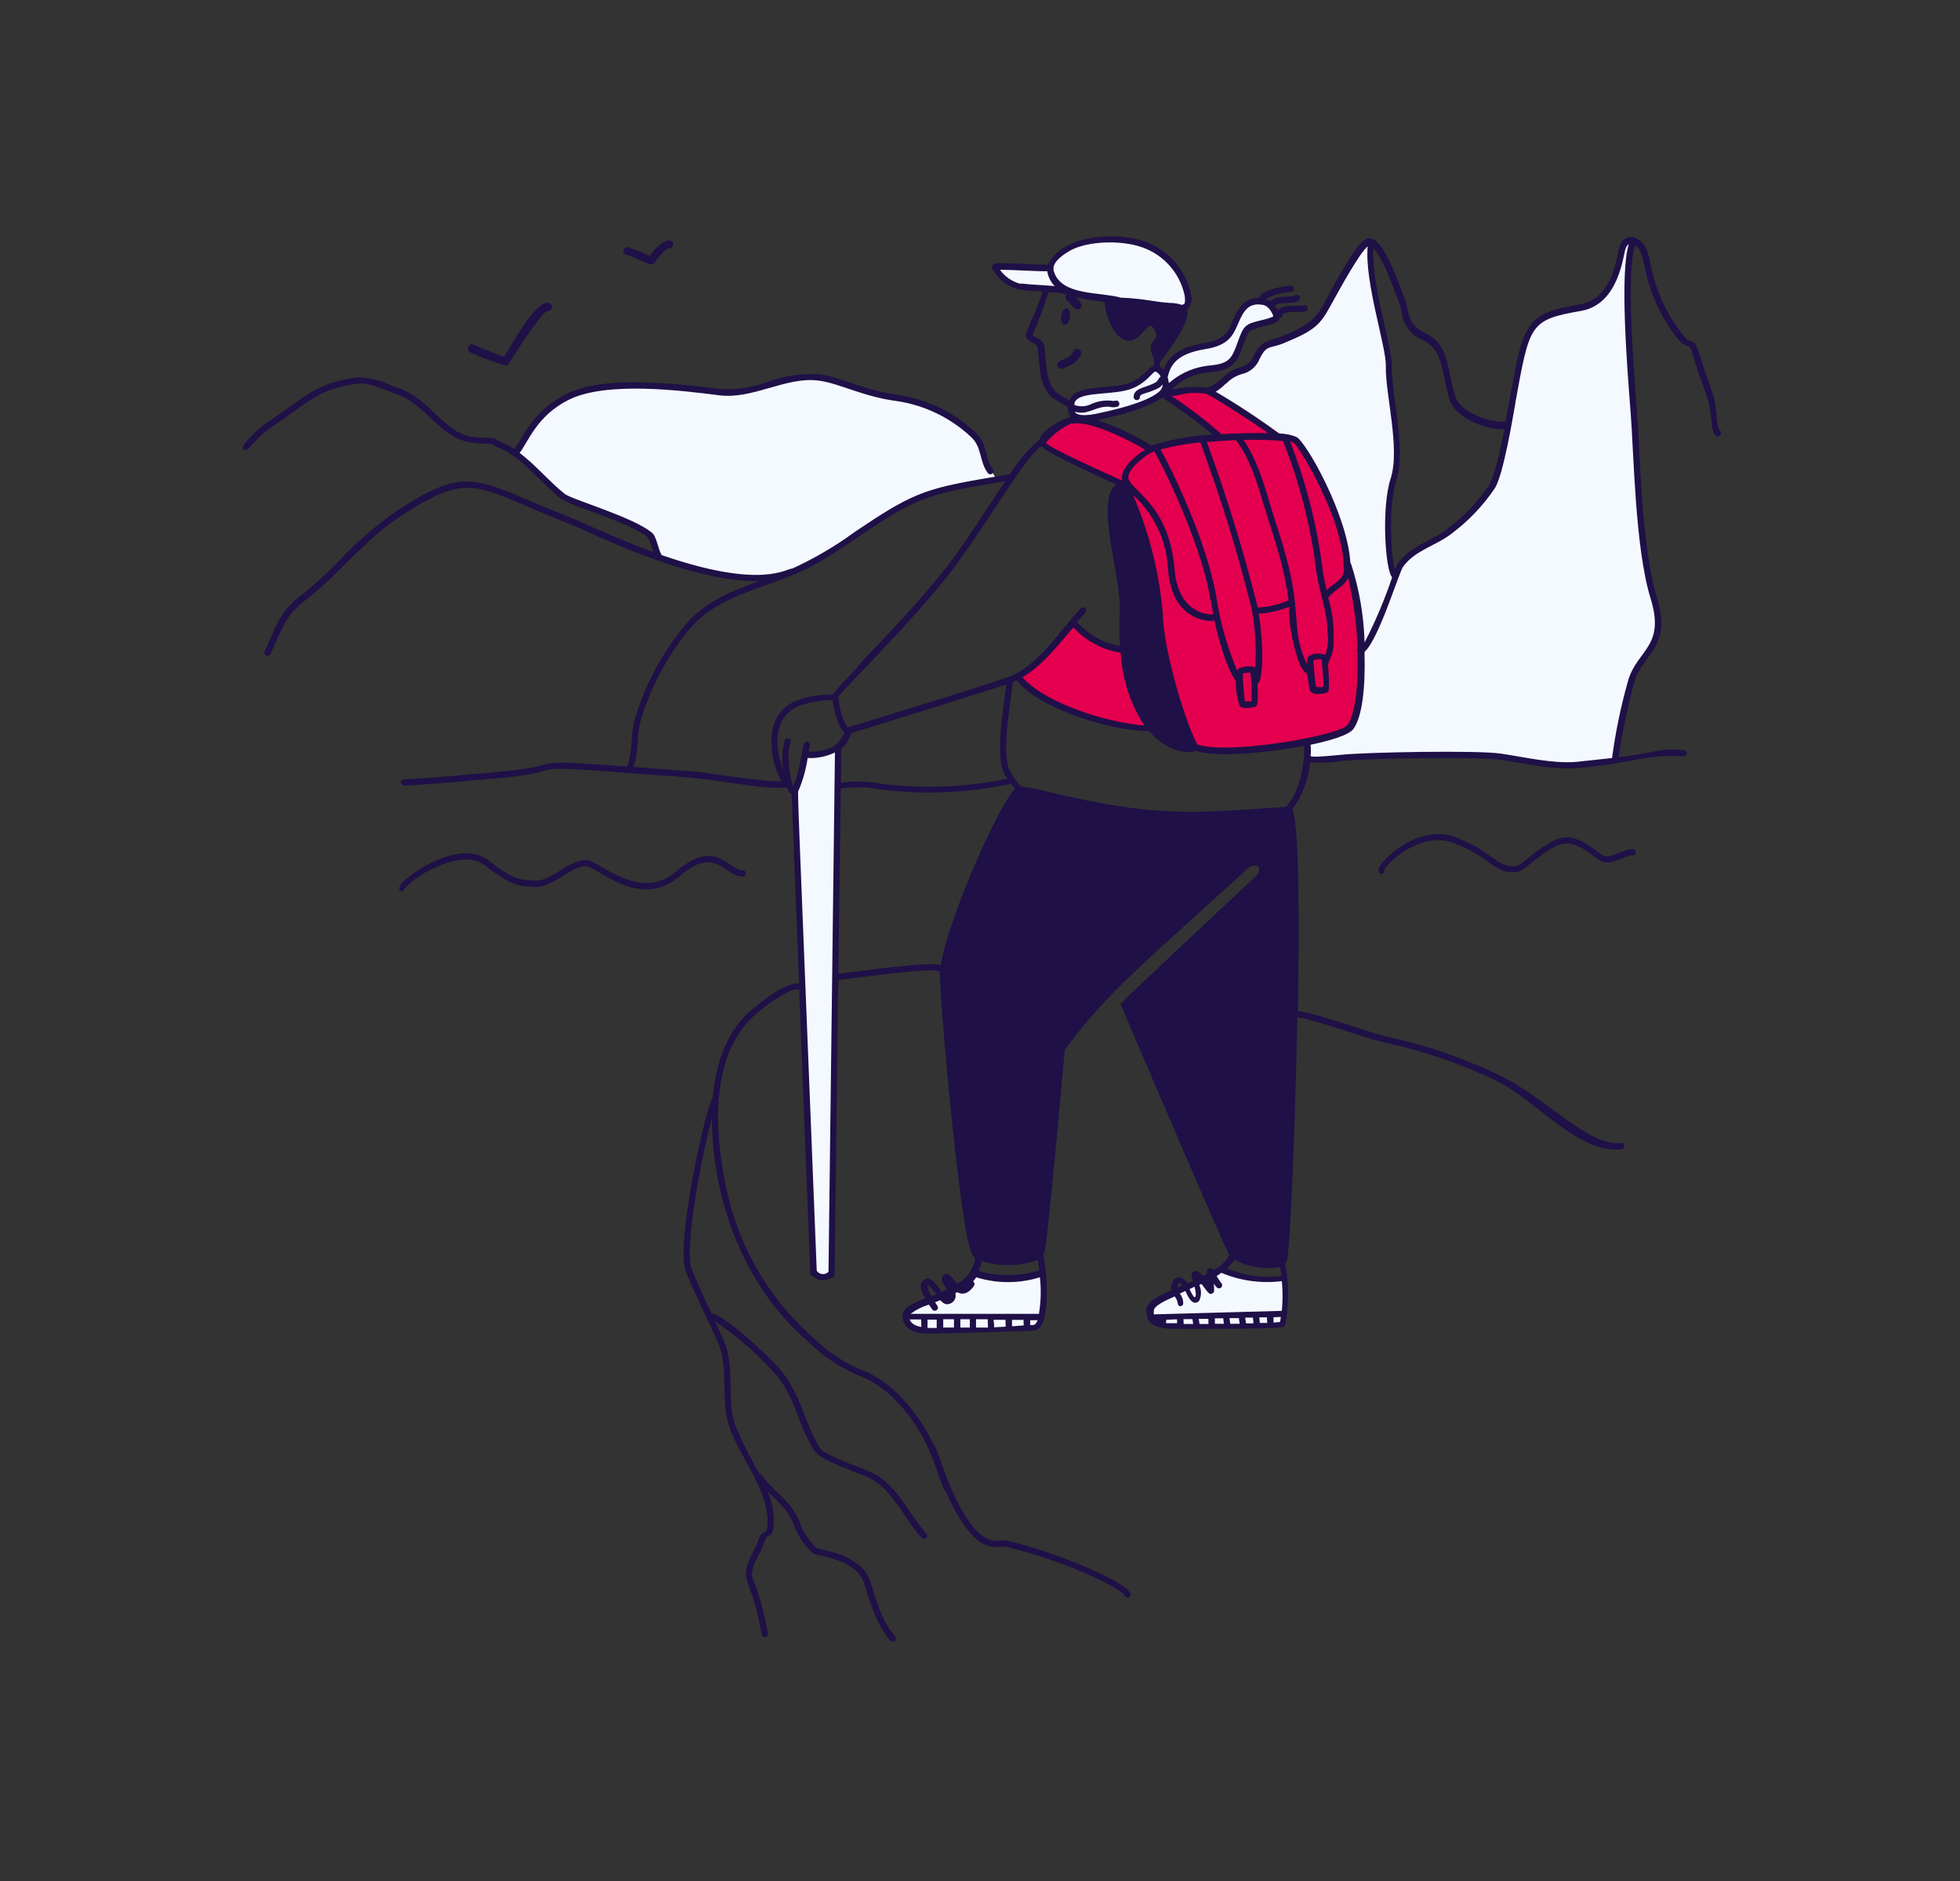<svg width="547" height="525" viewBox="0 0 547 525" fill="none" xmlns="http://www.w3.org/2000/svg">
	<rect x="0" y="0" width="547" height="525" fill="#333333" stroke="none"/>
	<path d="M148.315 119.396C147.026 121.491 144.352 125.777 143.965 126.164L146.865 129.064L156.533 138.732L172.486 144.533L181.67 148.884L183.12 155.651L198.589 160.002L212.608 161.452L219.376 160.002L228.56 156.135L239.679 148.884L253.214 140.183L261.432 137.282L277.867 133.415L274.967 128.098L272.55 122.297L265.782 116.496L259.015 113.112L251.28 111.178L239.679 108.278L227.11 104.894L219.376 105.861L211.158 108.278L203.423 109.728L190.371 108.278L173.936 107.311C169.907 107.956 161.754 109.245 161.367 109.245C160.981 109.245 156.372 111.501 154.116 112.629L148.315 119.396Z" fill="#F4F8FF"/>
	<path d="M341.676 106.344C340.548 106.989 338.196 108.375 337.809 108.761L346.51 115.046L355.212 121.813L361.496 122.78L366.813 131.481L372.131 142.116L375.031 151.301L375.998 159.519L379.382 173.537V184.172L378.898 197.224L375.998 203.992L364.88 206.892L365.363 212.21L386.149 211.243L411.77 210.759L423.371 212.21L437.873 213.66L450.442 212.21L452.859 201.575L455.759 187.073L461.56 179.338L463.01 172.087L461.56 166.77L459.143 157.585L457.209 138.249L454.792 104.411L454.309 78.307L454.792 73.473L455.276 67.189L452.859 67.672L451.892 71.539L450.442 78.307L447.058 83.141L441.741 85.558L435.456 86.525L430.622 88.459L427.239 91.842L425.305 96.676L422.405 111.662L420.471 122.78L417.087 134.865L412.253 141.149L404.519 148.884L394.367 154.201L390.983 157.585L389.533 160.485L388.083 156.135L387.6 147.434L388.083 138.249L389.533 130.031V122.78L387.6 104.411L387.116 98.127L382.766 78.79L382.282 69.606L381.799 67.672L376.481 74.44L370.197 85.558L365.846 90.876L357.145 95.226L352.311 96.676L350.378 100.06L348.927 102.477L344.093 104.411L341.676 106.344Z" fill="#F4F8FF"/>
	<path d="M276.901 356.747L272.067 355.297L271.1 356.747L267.716 359.164L261.915 362.064L256.114 364.481L252.73 365.932L253.214 369.315L256.114 371.249H262.882H275.45L288.986 370.282L289.952 368.832L290.919 364.481L291.403 359.164L290.919 355.297L283.668 356.747H276.901Z" fill="#F4F8FF"/>
	<path d="M344.577 355.78L341.193 354.33L337.809 356.263L334.425 357.714L329.108 360.131L323.791 362.548L320.89 364.481V366.898L322.824 369.315L329.591 370.282H342.16L355.695 369.799L358.112 369.315L358.596 363.998V358.68V356.747L351.344 357.23L344.577 355.78Z" fill="#F4F8FF"/>
	<path d="M300.587 110.212L299.137 113.112V115.529L301.07 116.979L306.388 116.012L317.023 113.595L324.274 110.212L325.724 108.278L331.041 104.411L335.392 103.444L341.193 102.477L344.577 100.06L346.51 96.193L347.96 92.326L350.377 90.876L355.695 89.425L356.178 87.975L354.728 85.558L351.828 84.108L348.444 84.591L345.543 87.492L344.093 91.842L341.193 95.226L336.359 96.676L330.558 97.643L326.691 101.027L324.757 104.894L322.823 102.477L317.989 105.861L314.122 108.278L306.871 109.245L300.587 110.212Z" fill="#F4F8FF"/>
	<path d="M303.004 176.921L299.137 173.537L296.236 177.405L292.853 182.239L288.502 185.622L284.151 189.006L286.085 191.423L293.336 196.257L305.904 201.091L316.056 203.025H321.373L317.99 189.006L314.122 181.272L307.355 179.822L303.004 176.921Z" fill="#E4004E"/>
	<path d="M279.825 77.347L278.078 75.017V74.435L292.64 75.017L293.805 73.27L296.135 70.357C297.883 69.386 301.494 67.445 301.96 67.445C302.426 67.445 306.038 67.056 307.785 66.862H315.358L320.018 68.61L327.008 72.687L330.503 79.677L331.668 84.337L330.503 86.085L324.678 85.502L308.368 83.172L296.718 80.842L287.98 80.26L283.903 79.677L279.825 77.347Z" fill="#F4F8FF"/>
	<path d="M221.575 220.06V222.39L226.817 354.617L227.982 355.782L230.312 356.365L232.06 355.2L233.807 208.992L232.06 209.575L228.565 210.74H225.07L223.322 215.982L221.575 220.06Z" fill="#F4F8FF"/>
	<path d="M290.893 122.782L291.475 124.53L301.96 129.772L313.028 135.015L314.193 141.422L320.6 166.47L320.018 174.625L324.678 187.44L331.085 207.827L340.405 209.575L353.803 208.41L365.453 206.662L375.938 203.75L378.268 200.255L379.433 195.012V190.352L380.015 181.615L378.85 171.13L377.685 162.392L376.52 157.15L375.355 150.742L373.025 143.17L368.365 132.685L363.123 124.53L361.375 122.782L357.88 122.2L355.55 121.035L338.075 109.385L333.998 108.802L327.59 109.385L325.26 109.967L335.745 118.122L340.405 122.2H335.163L325.26 123.947L320.6 125.112L318.853 123.947L308.368 119.287L299.63 116.957L293.805 119.87L290.893 122.782Z" fill="#E4004E"/>
	<path d="M296.881 90.559C298.558 91.211 299.35 86.598 297.859 86.038C296.368 85.479 295.389 89.999 296.881 90.559ZM296.182 102.931C296.554 102.931 296.601 102.814 297.859 102.279C298.692 102.005 299.461 101.564 300.118 100.983C300.775 100.402 301.306 99.693 301.68 98.9C301.784 98.638 301.785 98.347 301.683 98.085C301.581 97.822 301.384 97.608 301.131 97.484C300.878 97.361 300.588 97.337 300.318 97.418C300.049 97.499 299.819 97.679 299.677 97.921C298.745 99.809 297.743 99.762 295.669 100.811C295.442 100.923 295.26 101.11 295.152 101.34C295.045 101.569 295.019 101.829 295.079 102.075C295.138 102.322 295.28 102.541 295.48 102.696C295.681 102.852 295.928 102.935 296.182 102.931ZM131.194 98.317C134.43 99.799 137.771 101.037 141.19 102.022C141.749 102.022 141.796 101.813 143.147 99.692C148.576 91.188 151.838 86.854 152.84 86.807C153.149 86.807 153.445 86.685 153.664 86.466C153.882 86.248 154.005 85.951 154.005 85.642C154.005 85.333 153.882 85.037 153.664 84.819C153.445 84.6 153.149 84.477 152.84 84.477C149.065 84.617 143.17 95.545 140.701 99.576C138.79 98.947 133.268 96.686 132.219 96.197C131.946 96.084 131.64 96.078 131.363 96.182C131.086 96.286 130.859 96.491 130.728 96.756C130.652 96.888 130.603 97.035 130.585 97.186C130.567 97.338 130.58 97.491 130.624 97.638C130.668 97.784 130.741 97.92 130.839 98.037C130.937 98.153 131.058 98.249 131.194 98.317ZM174.952 71.173C175.93 71.173 180.264 73.643 181.802 73.806C182.408 73.806 182.664 73.41 183.037 72.851C184.644 70.521 185.903 69.332 186.835 69.286C187.127 69.274 187.403 69.147 187.604 68.934C187.804 68.72 187.913 68.437 187.906 68.144C187.883 67.852 187.75 67.579 187.534 67.38C187.318 67.181 187.035 67.071 186.741 67.072C184.621 67.072 182.081 70.334 181.336 71.429C179.344 70.466 177.289 69.641 175.185 68.96C175.04 68.938 174.892 68.948 174.752 68.988C174.611 69.028 174.481 69.098 174.369 69.192C174.198 69.332 174.071 69.518 174.006 69.729C173.94 69.94 173.938 70.165 174.001 70.377C174.063 70.589 174.186 70.777 174.356 70.919C174.525 71.061 174.732 71.149 174.952 71.173ZM207.409 244.595C208.271 244.595 208.387 242.871 207.409 242.847C203.494 243.174 199.836 233.527 188.769 243.127C178.47 252.144 166.82 239.749 163.418 239.958C158.246 240.215 153.702 246.203 148.995 245.713V246.063V245.713C146.526 245.41 144.335 246.482 136.39 240.145C130.239 235.228 119.94 240.331 114.814 244.129C112.694 245.69 111.552 246.902 111.436 247.717C111.273 248.905 112.694 249.069 112.811 248.09C115.208 245.537 118.113 243.513 121.338 242.148C124.833 240.494 131.311 238.234 135.575 241.636C143.963 248.346 146.432 247.111 148.809 247.461C154.168 248.067 158.712 241.915 163.511 241.706C166.307 241.589 178.563 254.195 189.607 244.572C199.836 235.555 202.609 244.968 207.409 244.595ZM455.74 236.953C453.014 236.953 449.985 239.446 447.771 238.886C446.397 238.514 441.271 232.992 436.284 233.714C433.069 234.157 429.155 237.302 426.312 239.585C425.443 240.344 424.507 241.023 423.516 241.613C417.784 242.545 417.132 237.768 406.204 233.621C396.674 230.009 387.028 238.677 385.234 241.449C385.032 241.689 384.884 241.969 384.8 242.27C384.716 242.572 384.697 242.888 384.745 243.197C384.797 243.39 384.913 243.559 385.074 243.677C385.235 243.796 385.431 243.856 385.63 243.849C386.166 243.849 386.492 243.174 386.329 242.638C387.405 241.116 388.728 239.785 390.244 238.7C393.319 236.37 399.564 232.875 405.715 235.252C416.479 239.329 417.132 244.245 423.656 243.313C425.38 243.08 431.927 236.044 436.448 235.415C440.968 234.786 445.604 240.075 447.422 240.564C450.218 241.286 453.27 238.77 455.763 238.677C456.672 238.7 456.835 236.999 455.74 236.953Z" fill="#1F1047"/>
	<path d="M479.948 120.08C478.83 119.101 479.319 113.975 478.108 110.27C477.688 109.035 477.083 107.125 476.64 106.053C476.197 104.981 475.172 101.673 474.706 100.181C473.355 95.894 473.028 95.521 472.12 95.335C471.211 95.149 470.302 94.776 467.203 89.976C458.815 77.138 462.054 69.402 456.975 66.676C456.547 66.392 456.057 66.215 455.547 66.161C455.036 66.106 454.52 66.176 454.042 66.363C453.564 66.551 453.139 66.851 452.801 67.238C452.464 67.625 452.225 68.088 452.105 68.587C451.196 70.707 450.497 83.266 441.061 84.897C430.879 86.737 427.989 87.902 425.147 94.333C423.609 97.828 421.862 108.709 420.161 117.633C415.64 118.076 408.021 115.047 406.437 111.272C404.596 106.822 404.689 101.02 402.173 96.78C400.029 93.191 396.907 93.215 394.787 90.861C392.667 88.508 393.133 86.015 391.944 83.149C390.174 78.978 386.049 65.558 381.692 66.536C378.174 67.305 370.648 83.079 368.248 86.807C365.848 90.535 361.421 92.306 356.878 94.193C355.233 94.532 353.658 95.147 352.218 96.011C351.279 96.846 350.539 97.881 350.051 99.04C349.677 99.916 349.13 100.709 348.443 101.37C347.255 102.325 345.158 102.605 343.62 103.537C341.127 105.005 339.752 107.381 337.143 108.01L336.91 108.22C333.59 107.787 330.219 107.96 326.961 108.733C329.401 106.23 332.592 104.594 336.048 104.073C336.91 104.073 337.516 103.84 338.215 103.77C340.065 103.722 341.869 103.175 343.434 102.185C346.672 100.112 346.882 94.426 348.863 92.353C350.013 91.759 351.246 91.343 352.521 91.118C355.014 90.489 356.855 90.046 357.064 88.788C357.254 88.772 357.433 88.695 357.576 88.569C357.719 88.443 357.817 88.275 357.856 88.089C358.159 86.504 362.656 87.366 364.287 86.924C364.514 86.858 364.706 86.708 364.823 86.503C364.941 86.299 364.974 86.057 364.916 85.829C364.851 85.603 364.7 85.413 364.494 85.299C364.289 85.186 364.047 85.158 363.821 85.223C362.563 85.572 358.206 84.664 356.622 86.667C356.41 86.18 356.118 85.731 355.759 85.339C356.249 84.78 357.274 84.617 358.952 84.547C360.093 84.547 362.563 84.547 362.796 83.312C362.829 83.142 362.81 82.966 362.743 82.805C362.677 82.645 362.564 82.508 362.42 82.412C362.276 82.315 362.107 82.263 361.934 82.261C361.76 82.26 361.59 82.309 361.445 82.403C360.233 83.219 356.132 82.147 354.455 84.128C354.06 83.872 353.638 83.661 353.197 83.499C355.394 82.22 357.878 81.515 360.419 81.448C360.632 81.399 360.818 81.272 360.943 81.094C361.068 80.915 361.123 80.697 361.097 80.481C361.071 80.264 360.966 80.065 360.802 79.921C360.639 79.777 360.428 79.699 360.21 79.701C355.037 80.26 352.125 81.472 351.309 83.126C350.349 83.085 349.393 83.276 348.521 83.681C347.649 84.087 346.888 84.695 346.3 85.456C342.572 90.116 344.482 94.38 336.234 95.684C327.986 96.989 325.772 100.345 324.724 103.164C324.428 102.848 324.091 102.574 323.722 102.348V101.113C325.772 98.481 332.436 89.626 331.271 86.504C331.784 85.986 332.161 85.349 332.368 84.65C332.575 83.951 332.607 83.211 332.459 82.497C331.765 78.8 330.038 75.376 327.477 72.621C324.916 69.866 321.626 67.894 317.99 66.932C312.375 65.371 303.381 65.534 298.022 68.517C295.626 69.61 293.672 71.483 292.477 73.829C290.822 73.829 288.096 73.829 285.207 73.619C278.217 73.293 277.588 73.363 277.145 73.852C276.999 74.009 276.903 74.206 276.87 74.418C276.836 74.63 276.868 74.847 276.959 75.041C277.758 76.512 278.864 77.794 280.203 78.799C281.542 79.805 283.082 80.509 284.718 80.866C286.465 81.122 288.982 81.239 290.939 81.332C290.38 84.034 286.512 92.259 286.279 93.285C286.046 94.31 287.281 95.172 288.353 95.754C288.738 95.967 289.111 96.201 289.471 96.453C290.333 100.717 289.471 107.498 293.758 110.969C295.094 111.952 296.531 112.787 298.045 113.462C297.968 113.973 297.998 114.494 298.134 114.991C298.271 115.489 298.51 115.952 298.838 116.352C296.508 116.841 290.636 120.01 290.077 122.736C286.828 125.451 284.063 128.696 281.898 132.335C281.735 132.335 282.877 132.172 275.072 133.477C257.666 136.436 254.102 137.974 238.584 148.412C233.123 152.415 227.267 155.85 221.109 158.664C219.664 158.478 212.837 164.676 184.644 154.89C183.666 153.236 183.246 149.787 182.035 148.739C177.002 144.358 159.62 139.419 157.593 137.811C153.539 134.619 149.624 129.889 145.011 126.371C147.341 123.528 149.671 116.095 158.711 111.575C169.196 106.286 190.539 109.012 200.791 110.317C210.111 111.482 219.431 105.051 228.332 106.193C234.366 106.938 240.704 110.713 250.63 111.971C258.21 113.167 265.26 116.599 270.878 121.827C274.116 124.646 273.208 128.654 275.701 132.033C275.85 132.208 276.061 132.321 276.29 132.347C276.52 132.373 276.75 132.31 276.936 132.172C277.116 132.026 277.232 131.815 277.259 131.584C277.285 131.352 277.219 131.12 277.075 130.937C274.745 127.978 275.794 123.761 272.043 120.499C266.166 115.038 258.79 111.46 250.863 110.224C241.077 108.966 234.902 105.238 228.565 104.445C223.725 104.144 218.876 104.858 214.328 106.542C210.078 108.117 205.551 108.807 201.024 108.569C184.318 106.449 167.542 105.144 157.919 109.991C148.296 114.837 145.687 122.829 143.52 125.322C142.334 124.519 141.069 123.84 139.745 123.295C137.299 122.34 138.86 122.2 136.204 122.2C129.423 121.967 127.932 121.571 121.222 115.21C114.907 109.315 113.929 109.338 108.919 107.451C106.131 106.129 103.102 105.392 100.019 105.284C90.815 106.403 86.947 109.175 81.099 113.369C72.758 119.381 73.41 118.029 68.564 123.458C67.911 124.18 67.632 124.81 67.772 125.229C67.806 125.32 67.862 125.402 67.935 125.467C68.008 125.532 68.096 125.578 68.191 125.602C69.566 125.881 71.36 122.083 75.507 119.381C86.132 112.391 88.415 108.453 100.228 107.032C103.048 106.705 107.824 109.012 110.876 110.037C116.865 112.064 121.059 118.565 126.697 121.874C131.124 124.46 137.066 123.505 137.578 124.041C138.043 124.437 138.582 124.738 139.163 124.926C145.36 127.256 151.022 134.829 156.498 139.139C158.992 140.492 161.614 141.593 164.327 142.424V142.098V142.471C170.035 144.568 177.864 147.457 180.823 149.997C181.457 151.291 181.949 152.651 182.291 154.051C174.812 151.325 168.101 148.319 164.047 146.502C159.271 144.335 158.851 144.405 148.156 139.861C131.846 132.871 127.932 131.31 110.574 142.657C104.827 146.701 99.503 151.314 94.683 156.428C91.119 160.182 87.271 163.657 83.173 166.819C77.814 171.107 76.765 175.557 73.853 181.801C73.801 181.904 73.771 182.015 73.763 182.129C73.755 182.244 73.769 182.358 73.806 182.467C73.843 182.575 73.901 182.675 73.977 182.761C74.053 182.847 74.146 182.917 74.249 182.966C74.46 183.065 74.701 183.079 74.922 183.006C75.143 182.932 75.328 182.776 75.437 182.57C76.066 181.242 76.602 180.031 77.115 178.842C81.775 168.171 83.289 169.895 91.095 162.532C97.735 156.241 104.05 149.135 111.692 144.125C131.94 130.891 132.429 135.83 159.527 146.455C164.816 148.529 192.357 162.625 211.975 162.136C204.542 164.792 197.017 167.728 191.518 174.089C184.812 181.995 179.872 191.242 177.025 201.21C175.93 205.311 176.606 210.134 175.021 213.909C143.683 211.579 160.342 213.513 138.51 215.447C127.769 216.425 117.54 217.311 112.997 217.497C111.273 217.497 111.715 219.291 113.16 219.221C117.82 219.035 128.072 218.126 138.79 217.194C162.09 215.12 140.025 212.884 183.316 216.332C189.228 216.603 195.123 217.171 200.978 218.033C207.851 219.035 216.356 220.363 219.221 219.664C219.347 219.846 219.526 219.984 219.734 220.06C219.99 220.666 220.34 221.341 220.922 221.528L223.019 274.465C218.08 273.93 208.527 282.97 208.434 282.97C202.958 288.422 199.766 296.251 198.927 306.27C196.597 310.068 188.489 347.581 191.401 354.827C194.314 362.073 199.743 372.931 200.721 375.424C203.238 382.228 201.094 390.849 203.517 398.072C206.546 407.089 214.981 416.199 214.142 425.752C214.002 427.383 213.746 427.453 213.42 427.546C213.094 427.64 212.185 428.036 211.602 429.876C210.554 433.208 208.154 435.632 208.107 439.569C208.581 441.55 209.212 443.491 209.995 445.371C211.096 448.905 211.96 452.509 212.581 456.159C212.631 456.371 212.757 456.557 212.935 456.682C213.114 456.807 213.332 456.862 213.549 456.836C213.765 456.81 213.964 456.706 214.108 456.542C214.252 456.378 214.33 456.167 214.328 455.949C213.706 452.212 212.826 448.521 211.696 444.905C211.354 443.713 210.934 442.546 210.437 441.41C210.125 440.842 209.935 440.215 209.878 439.569C209.878 436.167 212.208 433.837 213.28 430.412C213.769 428.875 214.212 428.688 214.608 428.548C215.004 428.409 215.726 427.989 215.913 425.915C216.113 422.593 215.547 419.269 214.259 416.199C217.311 419.298 219.734 421.116 221.412 425.077C222.473 428.339 224.397 431.254 226.98 433.511C228.075 434.303 239.19 434.816 241.333 442.249C243.663 450.334 245.76 454.831 248.51 457.813C248.67 457.986 248.893 458.088 249.129 458.097C249.365 458.106 249.595 458.02 249.768 457.86C249.941 457.699 250.043 457.476 250.052 457.24C250.06 457.004 249.975 456.775 249.814 456.602C247.251 453.852 245.294 449.612 243.034 441.759C241.287 435.771 234.809 433.511 228.821 432.253L227.982 432.043C225.695 429.972 223.991 427.337 223.043 424.401C220.41 418.436 215.75 416.176 212.721 411.819C212.651 411.717 212.557 411.633 212.447 411.576C212.338 411.519 212.215 411.491 212.092 411.493C209.45 406.995 207.114 402.325 205.102 397.513C202.772 390.336 205.102 382.298 202.282 374.819C201.91 373.84 200.814 371.487 199.51 368.714C206.347 373.231 212.486 378.726 217.73 385.024C222.81 392.666 222.39 396.86 227.307 404.922C228.984 407.718 240.191 411.12 242.848 412.518C249.232 415.896 252.401 423.912 257.294 429.201C257.459 429.362 257.681 429.452 257.911 429.452C258.142 429.452 258.363 429.362 258.529 429.201C258.611 429.12 258.677 429.024 258.721 428.918C258.766 428.812 258.789 428.698 258.789 428.583C258.789 428.468 258.766 428.354 258.721 428.248C258.677 428.142 258.611 428.046 258.529 427.966C253.775 422.77 250.7 414.731 243.71 411.12C241.38 409.885 230.056 406.157 228.868 404.13C224.068 396.091 224.557 392.154 219.245 384.139C216.099 379.479 202.935 367.829 199.323 366.687C199.106 366.604 198.865 366.604 198.648 366.687C196.69 362.539 194.523 357.879 193.032 354.128C190.889 348.792 195.595 323.256 198.694 312.025C198.694 334.766 207.618 358.998 225.419 374.259C229.806 378.677 235.079 382.115 240.89 384.348C251.375 388.845 257.573 401.078 257.83 401.59C261.185 408.277 262.979 415.407 263.608 415.687C263.943 416.143 264.21 416.645 264.4 417.178C272.602 435.282 278.683 431.158 280.71 431.624C297.649 435.655 312.911 443.274 313.796 445.138C313.844 445.347 313.967 445.531 314.14 445.657C314.314 445.783 314.528 445.841 314.741 445.821C314.955 445.801 315.154 445.704 315.301 445.549C315.449 445.393 315.535 445.189 315.544 444.975C315.381 441.923 296.042 433.465 281.036 429.9C278.706 429.387 273.72 433.558 265.961 416.456C263.328 410.701 261.744 404.806 260.742 403.268C260.228 402.477 259.769 401.652 259.367 400.798C259.088 400.262 252.54 387.447 241.543 382.741C235.906 380.564 230.793 377.221 226.538 372.931C213.913 361.647 205.403 346.482 202.352 329.826C199.44 315.24 198.345 295.505 209.645 284.182C212.93 280.92 220.619 275.421 223.019 276.12L226.142 355.34C226.153 355.562 226.249 355.772 226.408 355.928C226.568 356.083 226.781 356.173 227.004 356.178C227.625 356.805 228.448 357.191 229.327 357.268C230.206 357.345 231.083 357.107 231.803 356.598C231.934 356.633 232.07 356.639 232.203 356.613C232.335 356.588 232.46 356.533 232.568 356.452C232.676 356.371 232.764 356.267 232.825 356.147C232.886 356.026 232.92 355.894 232.922 355.759L233.947 273.44C235.019 273.44 258.971 269.969 261.651 270.97C261.861 271.051 262.093 271.051 262.303 270.97C261.977 275.957 268.035 345.973 271.437 350.19C271.714 350.519 271.963 350.87 272.182 351.239C271.926 352.702 271.345 354.09 270.482 355.299C269.619 356.509 268.497 357.51 267.196 358.229C265.798 356.924 265.006 354.99 263.678 355.643C263.495 355.734 263.333 355.862 263.2 356.018C263.068 356.174 262.969 356.356 262.909 356.551C262.629 357.6 263.585 358.672 264.284 359.86L262.862 360.489C261.464 358.695 259.763 355.829 257.923 357.111C256.082 358.392 257.247 360.605 258.249 362.33C254.824 363.635 251.702 364.939 251.888 367.479C252.028 369.506 253.286 371.976 258.459 372.139C261.185 372.256 287.164 371.393 288.283 371.347C288.766 371.306 289.232 371.147 289.638 370.883C290.045 370.618 290.38 370.258 290.613 369.832C293.246 365.662 291.848 352.753 291.149 350.26C291.277 350.073 291.379 349.87 291.451 349.655C292.477 346.043 296.834 296.298 297.137 293.059C308.437 277.355 319.924 268.221 348.047 242.521C349.725 241.24 350.797 241.356 351.216 241.845C351.635 242.335 351.519 243.523 350.447 244.525C310.045 282.387 312.654 280.034 312.794 280.384C319.505 296.088 341.383 347.255 343.084 350.284C342.057 352.067 340.536 353.516 338.704 354.454C338.624 354.234 338.466 354.05 338.26 353.938C338.054 353.827 337.814 353.795 337.585 353.849C336.886 354.012 336.817 354.617 336.817 355.503L335.768 356.039C334.859 355.083 334.23 354.664 333.671 354.664C333.485 354.667 333.302 354.712 333.136 354.797C332.971 354.882 332.827 355.004 332.716 355.153C332.25 355.782 332.716 356.551 332.902 357.483L331.294 358.136C331.102 357.719 330.818 357.352 330.462 357.061C330.107 356.77 329.691 356.564 329.244 356.458C327.543 356.272 326.658 358.299 326.914 360.046C322.883 361.817 320.064 363.262 319.924 365.615C319.808 370.438 324.258 370.671 326.914 370.811H328.312C328.568 370.811 357.577 370.974 358.346 370.228C359.418 369.133 360.023 357.274 358.579 352.637C358.778 352.492 358.938 352.3 359.045 352.078C360.047 350.214 361.515 313.143 362.05 283.902C364.986 283.902 381.087 289.704 386.166 290.892C397.037 293.183 407.591 296.782 417.598 301.61C428.153 306.48 440.548 322.277 452.688 320.693C452.902 320.643 453.091 320.515 453.216 320.334C453.342 320.153 453.395 319.931 453.366 319.713C453.337 319.494 453.227 319.295 453.059 319.153C452.89 319.011 452.675 318.937 452.454 318.945C443.391 320.18 430.925 305.804 418.32 300.002C408.251 295.147 397.636 291.518 386.702 289.191C381.483 287.91 365.732 282.201 362.214 282.201C362.54 262.909 362.773 230.638 360.676 225.792C363.493 221.972 365.202 217.449 365.615 212.72C368.594 212.963 371.591 212.838 374.539 212.348C381.529 211.602 412.285 211.113 418.646 212.021C425.007 212.93 432.906 214.864 439.872 214.351C440.991 214.351 445.325 213.792 445.721 213.746C455.623 212.627 460.912 210.344 469.627 211.066C469.75 211.094 469.879 211.095 470.003 211.069C470.127 211.043 470.244 210.99 470.346 210.915C470.448 210.84 470.533 210.744 470.595 210.633C470.656 210.522 470.694 210.399 470.704 210.273C470.714 210.147 470.697 210.019 470.653 209.9C470.61 209.781 470.542 209.672 470.453 209.582C470.364 209.491 470.257 209.421 470.138 209.376C470.02 209.33 469.893 209.311 469.766 209.319C462.31 208.69 462.31 210.134 451.709 211.322C452.764 204.252 454.234 197.25 456.113 190.352C458.443 182.221 466.831 180.893 462.357 166.493C458.07 152.513 457.697 125.672 456.858 115.047C455.926 103.164 453.736 75.6 456.346 68.447C457.883 69.425 458.326 71.453 459.002 74.435C460.119 80.369 462.4 86.023 465.712 91.071C468.951 96.034 470.163 96.337 470.955 96.547C471.747 96.756 471.7 96.547 473.052 100.974C475.615 109.152 474.333 104.515 476.43 110.946C478.131 116.142 477.246 120.266 478.76 121.524C478.926 121.685 479.147 121.775 479.378 121.775C479.608 121.775 479.83 121.685 479.995 121.524C480.113 121.442 480.208 121.332 480.273 121.204C480.337 121.075 480.368 120.933 480.364 120.789C480.359 120.646 480.319 120.506 480.246 120.382C480.174 120.258 480.071 120.154 479.948 120.08ZM353.662 369.18H351.589L351.449 367.619H353.569L353.662 369.18ZM349.818 369.296H347.744L347.511 367.689H349.678L349.818 369.296ZM345.973 369.413H343.341L343.131 367.829H345.74L345.973 369.413ZM341.57 369.413H339.053V367.875H341.383L341.57 369.413ZM325.493 368.295L328.498 368.155V369.25H325.4L325.493 368.295ZM330.269 368.108H332.786L332.995 369.46H330.339C330.339 368.947 330.293 368.528 330.269 368.085V368.108ZM337.259 369.46H334.766L334.533 368.038H337.236L337.259 369.46ZM285.696 369.856L282.434 370.112V368.318H285.65L285.696 369.856ZM280.664 370.205L277.448 370.392C277.448 369.296 277.308 368.667 277.262 368.295H280.617L280.664 370.205ZM275.701 370.461H272.392V368.131H275.654C275.677 368.621 275.701 369.18 275.724 370.438L275.701 370.461ZM270.668 368.131V370.461H268.012V368.131H270.668ZM266.241 368.131V370.461H263.235V368.131H266.241ZM257.131 370.298C255.36 369.995 254.265 369.296 253.869 368.201H257.084L257.131 370.298ZM422.91 112.367C426.941 90.279 426.848 89.3 441.34 86.737C451.965 84.827 452.99 70.94 453.689 69.332C453.859 68.844 454.167 68.415 454.575 68.097C452.012 76.206 454.085 102.442 455.087 115.21C455.973 126.301 456.299 152.933 460.656 167.029C464.827 180.497 456.928 181.242 454.388 189.886C452.371 196.984 450.868 204.218 449.891 211.532L439.733 212.627C432.952 213.093 425.52 211.276 418.879 210.297C412.239 209.319 381.25 209.901 374.306 210.623C367.945 211.276 366.244 211.206 365.942 211.02H365.755C365.873 209.959 365.873 208.888 365.755 207.827C370.648 206.802 376.543 205.218 377.801 203.307C380.131 199.882 381.11 192.1 380.807 181.918C384.745 178.516 390.43 159.736 391.548 158.198C394.857 153.538 400.705 152.35 405.155 148.878C409.872 145.347 413.96 141.046 417.248 136.157C419.602 132.149 422.095 117.097 422.933 112.391L422.91 112.367ZM220.619 207.268C220.671 207.166 220.702 207.054 220.71 206.94C220.718 206.826 220.703 206.711 220.666 206.603C220.629 206.494 220.571 206.394 220.495 206.308C220.419 206.223 220.327 206.153 220.223 206.103C220.019 206.004 219.783 205.987 219.566 206.056C219.349 206.126 219.167 206.276 219.058 206.476C218.243 209.204 218.083 212.086 218.592 214.887C215.75 207.618 216.123 199.346 223.625 196.76C226.455 195.872 229.397 195.394 232.363 195.339C232.666 198.088 233.947 203.028 235.671 204.426C234.203 208.154 231.244 209.715 225.652 209.808C225.74 209.281 225.857 208.76 226.002 208.247C226.054 208.143 226.085 208.03 226.093 207.913C226.101 207.797 226.087 207.681 226.05 207.571C226.013 207.46 225.955 207.358 225.879 207.27C225.803 207.183 225.71 207.111 225.606 207.059C225.395 206.96 225.154 206.945 224.932 207.019C224.711 207.093 224.527 207.249 224.417 207.455C223.881 208.55 222.996 216.518 221.318 219.361C220.41 217.124 219.431 209.668 220.619 207.268ZM317.454 68.61C320.734 69.485 323.706 71.256 326.035 73.725C328.365 76.195 329.96 79.264 330.642 82.59C330.828 84.128 330.642 84.92 330.269 84.92C329.896 84.92 330.083 85.036 330.036 85.13C328.842 84.729 327.591 84.524 326.332 84.524C321.672 84.198 319.738 83.359 312.771 83.056C306.829 81.378 296.275 82.59 294.131 75.786C293.525 73.922 295.063 71.965 298.791 69.845C303.777 67.235 312.188 67.119 317.454 68.61ZM322.72 106.589C322.122 106.946 321.49 107.243 320.833 107.474C318.922 108.267 316.382 108.569 316.382 110.783C316.382 110.898 316.406 111.012 316.45 111.118C316.495 111.224 316.561 111.321 316.643 111.401C316.726 111.481 316.824 111.544 316.931 111.586C317.038 111.628 317.153 111.648 317.268 111.645C317.382 111.648 317.496 111.628 317.602 111.586C317.708 111.544 317.804 111.48 317.885 111.4C317.965 111.319 318.029 111.223 318.071 111.117C318.113 111.011 318.133 110.897 318.13 110.783C318.13 109.898 319.971 109.734 321.485 109.105C323 108.476 323.815 108.197 324.468 107.241C324.482 107.886 324.248 108.511 323.815 108.989C321.485 111.319 315.381 113.486 306.34 115.373C304.639 115.746 300.702 116.422 299.956 114.884C303.241 115.909 305.222 113.859 308.204 113.532C310.208 113.299 309.719 113.882 311.699 113.532C311.811 113.51 311.918 113.466 312.013 113.402C312.107 113.338 312.189 113.256 312.251 113.161C312.314 113.066 312.358 112.959 312.379 112.846C312.4 112.734 312.399 112.619 312.375 112.507C312.355 112.393 312.313 112.284 312.251 112.186C312.188 112.089 312.106 112.005 312.011 111.94C311.915 111.875 311.807 111.829 311.694 111.807C311.58 111.784 311.463 111.785 311.35 111.808C310.929 111.912 310.489 111.912 310.068 111.808C308.221 111.653 306.364 111.957 304.663 112.694C303.93 113.081 303.124 113.31 302.297 113.366C301.47 113.423 300.641 113.304 299.863 113.02C299.853 112.865 299.853 112.709 299.863 112.554C300.608 109.432 308.158 110.224 313.843 109.035C319.528 107.847 321.578 103.676 322.487 103.676C323.103 103.96 323.605 104.445 323.908 105.051C323.326 105.587 323.139 106.239 322.72 106.566V106.589ZM325.866 105.284C326.634 101.999 328.196 98.737 336.444 97.409C342.921 96.383 344.156 93.494 345.484 90.419C347.069 86.691 348.443 84.361 352.474 85.083C354.152 85.386 355.224 87.553 355.363 88.322C354.321 88.765 353.236 89.101 352.125 89.324C347.581 90.465 347.138 90.582 345.368 95.615C343.783 100.042 343.038 101.416 338.005 101.952C337.27 102.015 336.539 102.116 335.815 102.255C332.248 102.9 328.928 104.512 326.215 106.915C326.137 106.356 326.02 105.803 325.866 105.261V105.284ZM342.176 107.078C343.36 105.808 344.865 104.882 346.533 104.399C347.674 104.149 348.735 103.618 349.619 102.853C350.502 102.087 351.179 101.113 351.589 100.018C352.917 97.455 353.476 97.106 355.783 96.57C356.907 96.303 358 95.92 359.045 95.428C368.132 91.7 368.784 89.953 372.372 83.429C373.864 80.749 379.362 70.66 381.692 68.75C380.784 78.792 386.935 96.826 386.772 102.255C386.562 109.874 390.849 125.089 388.1 133.547C385.49 141.586 386.562 159.037 388.519 161.111C386.419 167.354 383.848 173.43 380.83 179.285C380.62 171.851 379.357 164.485 377.079 157.406C377.044 157.285 376.97 157.179 376.869 157.103C376.1 143.822 364.637 123.505 361.841 121.944C360.299 121.323 358.656 120.991 356.994 120.965C351.292 116.786 345.382 112.897 339.286 109.315C340.309 108.681 341.248 107.921 342.082 107.055L342.176 107.078ZM321.392 124.39C316.645 121.408 311.561 119 306.247 117.214C311.047 116.282 320.367 113.975 324.328 110.923C329.245 114.094 333.967 117.556 338.471 121.291C332.635 121.539 326.858 122.574 321.299 124.367L321.392 124.39ZM368.807 184.015C368.994 185.296 369.39 190.213 369.39 191.634C368.729 191.831 368.024 191.831 367.363 191.634H367.246C366.874 189.048 366.547 184.97 366.547 184.248C367.239 183.992 367.982 183.904 368.714 183.992L368.807 184.015ZM375.099 158.688C375.099 161.88 372.419 162.416 370.275 164.676C369.795 162.842 369.414 160.983 369.134 159.107C367.624 146.795 364.563 134.723 360.023 123.179C360.333 123.232 360.631 123.334 360.909 123.481C362.54 124.344 375.145 145.337 375.005 158.664L375.099 158.688ZM322.184 126.068C323.839 128.724 334.789 150.37 337.679 166.633C337.958 168.264 338.284 169.872 338.611 171.456C336.799 171.491 335.015 171.014 333.461 170.081C330.199 168.101 328.242 164.233 327.799 158.851C326.238 139.698 314.146 136.366 314.915 132.848C315.334 130.332 319.831 126.86 322.091 125.928L322.184 126.068ZM350.424 186.648C350.388 186.498 350.313 186.361 350.206 186.251C350.1 186.14 349.966 186.06 349.818 186.019C348.514 185.823 347.182 185.968 345.95 186.438C345.792 186.517 345.652 186.628 345.54 186.765C345.427 186.901 345.345 187.06 345.298 187.23C342.461 180.515 340.481 173.47 339.403 166.26C336.607 150.509 326.658 130.192 323.862 125.439C327.495 124.461 331.206 123.799 334.953 123.458C340.675 138.783 345.499 154.428 349.399 170.314C350.335 175.642 350.647 181.061 350.331 186.461L350.424 186.648ZM346.952 187.929C347.593 187.772 348.249 187.686 348.909 187.673C349.259 190.345 349.392 193.041 349.305 195.735C348.677 195.781 348.046 195.781 347.418 195.735C347.065 193.085 346.879 190.416 346.859 187.743L346.952 187.929ZM370.555 176.862C370.761 178.852 370.53 180.864 369.879 182.757C369.165 182.457 368.393 182.321 367.619 182.357C366.845 182.394 366.089 182.602 365.406 182.966C364.916 183.293 364.707 183.945 364.73 185.296C364.544 184.947 364.357 184.527 364.171 184.085C359.86 173.763 364.311 170.664 356.389 146.945C353.732 139.023 351.962 130.052 347.069 122.782C350.729 122.638 354.395 122.731 358.043 123.062C362.721 134.768 365.854 147.034 367.363 159.55C368.039 165.049 370.648 171.13 370.462 176.675L370.555 176.862ZM352.847 141.399C355.387 149.904 358.369 157.709 359.604 167.542C356.889 168.719 353.985 169.398 351.03 169.546C347.107 153.913 342.363 138.498 336.817 123.365C339.426 123.109 342.222 122.922 344.948 122.806C348.816 128.002 350.89 134.712 352.754 141.213L352.847 141.399ZM285.277 189.071C291.125 185.529 295.226 180.147 299.513 175.091C299.734 175.273 299.944 175.468 300.142 175.673C303.537 179.142 307.971 181.408 312.771 182.128C313.146 189.358 315.412 196.364 319.342 202.445C308.041 201.583 291.195 195.828 285.254 188.885L285.277 189.071ZM234.716 209.016C236.08 207.811 237.087 206.256 237.628 204.519C239.958 203.913 276.982 192.333 280.85 191.005C280.081 197.552 277.495 211.509 280.547 216.425L281.106 217.311C269.505 219.72 257.584 220.184 245.83 218.685C242.156 217.995 238.394 217.909 234.693 218.429C234.786 208.41 234.809 209.086 234.693 208.829L234.716 209.016ZM334.207 207.921C329.547 198.787 324.514 178.889 324.514 171.293C323.554 159.856 320.745 148.651 316.196 138.114C319.138 140.784 321.519 144.014 323.199 147.614C324.879 151.215 325.825 155.114 325.982 159.084C326.937 170.734 333.904 172.808 336.863 173.204C337.544 173.296 338.233 173.296 338.914 173.204C340.731 181.335 342.991 187.603 344.948 190.096C344.837 192.474 345.201 194.851 346.02 197.086C346.253 197.412 346.789 197.552 347.721 197.552C348.602 197.562 349.479 197.452 350.331 197.226C350.773 196.993 351.309 196.713 350.913 190.842C351.049 190.775 351.168 190.68 351.263 190.562C352.358 189.257 352.824 180.636 351.263 171.246C354.168 171.078 357.025 170.433 359.72 169.336C359.762 174.582 360.699 179.783 362.493 184.714C362.894 186.071 363.708 187.268 364.823 188.139C365.01 189.607 365.196 190.702 365.382 191.937C365.569 193.172 366.291 193.684 367.945 193.684C368.621 193.684 370.462 193.521 370.835 192.752C370.946 190.318 370.86 187.88 370.578 185.459C370.71 185.33 370.785 185.155 370.788 184.97C370.894 184.475 371.066 183.997 371.301 183.549C372.043 181.866 372.34 180.021 372.163 178.19C372.32 174.301 371.8 170.414 370.625 166.703C370.79 166.655 370.936 166.557 371.044 166.423C372.629 164.443 375.122 163.767 376.24 161.204C377.779 167.677 378.653 174.289 378.85 180.939C378.746 181.128 378.691 181.341 378.691 181.557C378.691 181.773 378.746 181.985 378.85 182.174C379.129 191.867 378.128 199.16 376.147 202.212C374.167 205.264 342.385 210.74 334.184 207.734L334.207 207.921ZM415.757 135.155C412.578 139.869 408.641 144.026 404.107 147.457C399.703 150.999 393.832 152.117 390.127 157.22C389.775 157.785 389.486 158.386 389.265 159.014C388.263 155.053 387.331 141.469 389.661 134.246C391.525 128.468 390.383 120.033 389.381 112.554C387.261 96.943 389.871 106.216 386.399 90.745C384.815 83.755 382.857 74.994 383.323 69.262C385.653 71.592 388.426 79.095 389.544 82.054C390.268 83.66 390.815 85.34 391.175 87.064C391.348 88.764 391.976 90.386 392.993 91.76C394.01 93.133 395.378 94.207 396.954 94.869C398.483 95.532 399.786 96.625 400.705 98.014C403.035 101.882 403.035 107.731 404.853 112.274C406.67 116.818 415.571 120.289 419.881 119.73C418.669 125.625 417.155 132.708 415.71 134.968L415.757 135.155ZM284.927 79.235C282.558 78.662 280.475 77.256 279.056 75.274C282.528 75.274 289.121 75.74 292.267 75.693C292.516 77.256 293.24 78.704 294.341 79.841C291.358 79.538 287.397 79.444 284.881 79.095L284.927 79.235ZM292.71 81.565C294.393 81.498 296.077 81.702 297.696 82.171C297.492 82.379 297.378 82.659 297.378 82.951C297.378 83.243 297.492 83.523 297.696 83.732C298.372 84.384 299.816 86.062 300.026 86.062C300.185 86.212 300.384 86.313 300.6 86.351C300.816 86.389 301.037 86.363 301.238 86.276C301.439 86.189 301.61 86.045 301.73 85.862C301.85 85.679 301.914 85.465 301.913 85.246C301.913 84.803 301.773 84.617 300.236 82.916C302.882 83.538 305.568 83.982 308.274 84.244C308.274 85.968 309.952 93.844 314.216 94.962C316.546 95.545 317.944 93.844 319.178 92.469C320.413 91.094 321.089 90.302 321.998 91.677C324.141 94.962 320.996 94.589 321.136 96.896C321.185 98.024 321.496 99.125 322.044 100.112V102.022C320.134 102.581 318.526 106.333 313.586 107.335C307.738 108.5 300.049 107.544 298.511 111.692C293.851 109.362 292.453 108.336 291.801 100.042C291.714 98.73 291.559 97.423 291.335 96.127C291.055 94.752 289.005 94.217 288.189 93.494C289.882 89.535 291.367 85.491 292.64 81.378L292.71 81.565ZM299.164 118.262C304.15 117.121 315.916 123.248 319.575 125.485C316.825 127.186 312.282 130.984 313.214 134.13C311.489 133.337 292.803 125.043 291.871 123.551C293.868 121.23 296.339 119.363 299.117 118.076L299.164 118.262ZM312.538 170.175C312.349 173.535 312.349 176.903 312.538 180.264C308.237 179.519 304.287 177.421 301.261 174.275L300.538 173.646C303.078 170.664 303.195 170.874 303.171 170.314C303.164 170.142 303.106 169.976 303.005 169.837C302.905 169.697 302.765 169.59 302.605 169.528C302.444 169.466 302.269 169.452 302.1 169.489C301.932 169.525 301.778 169.609 301.657 169.732C295.715 176.093 291.032 183.968 283.25 188.186C280.757 189.537 242.615 201.164 236.487 203.028C234.996 200.369 234.135 197.404 233.97 194.36C236.3 191.378 253.612 174.439 264.26 160.971C274.908 147.504 284.811 128.98 290.566 124.53C292.896 126.86 306.876 132.988 311.536 135.201C305.431 139.395 312.887 160.761 312.491 169.988L312.538 170.175ZM239.376 186.089C236.394 189.211 233.132 192.869 232.386 193.708C231.825 193.814 231.256 193.869 230.685 193.871C228.079 193.921 225.498 194.393 223.043 195.269C221.192 195.832 219.525 196.881 218.218 198.307C216.911 199.733 216.01 201.484 215.61 203.377C214.787 208.386 215.656 213.526 218.08 217.986C213 218.289 197.855 215.656 194.221 215.353C191.891 215.214 179.052 214.165 176.792 214.002C178.283 209.878 177.654 205.451 178.656 201.583C181.445 191.885 186.258 182.888 192.776 175.184C201.024 165.678 214.235 164.14 225.07 158.758C235.112 153.748 243.989 145.919 254.008 140.956C262.35 136.856 271.67 135.924 280.547 134.269C266.008 155.938 266.614 157.406 239.329 185.902L239.376 186.089ZM222.903 220.503C224.112 217.631 224.949 214.616 225.396 211.532C228.023 211.649 230.639 211.121 233.015 209.994L231.221 354.897C231.002 355.125 230.735 355.301 230.439 355.413C230.143 355.524 229.827 355.568 229.512 355.541C229.197 355.515 228.892 355.418 228.619 355.258C228.346 355.098 228.113 354.879 227.936 354.617C222.25 211.136 222.507 221.574 222.903 220.503ZM282.015 215.4C279.242 210.95 282.015 196.177 282.691 190.236L283.669 189.863C290.03 197.622 308.973 203.843 320.763 204.076C325.702 209.738 331.574 210.6 333.601 209.482C340.055 211.812 356.901 209.482 363.891 208.154C364.264 210.484 363.355 220.689 358.858 225.139C331.76 227.097 322.277 227.959 292.989 221.085C290.361 220.385 287.692 219.848 284.997 219.477C283.811 218.269 282.807 216.896 282.015 215.4ZM289.96 366.64H254.102C255.655 365.486 257.397 364.611 259.251 364.054C259.554 364.473 260.066 365.242 260.16 365.405C260.283 365.578 260.464 365.7 260.669 365.75C260.875 365.801 261.092 365.776 261.28 365.68C261.469 365.584 261.617 365.424 261.698 365.228C261.779 365.032 261.787 364.814 261.721 364.613C261.581 364.334 261.208 363.798 260.952 363.402L262.396 362.819C263.049 363.541 263.981 364.287 265.006 363.821C265.307 363.738 265.588 363.596 265.833 363.402C266.078 363.208 266.282 362.967 266.432 362.694C266.582 362.42 266.675 362.118 266.706 361.808C266.738 361.497 266.706 361.183 266.614 360.885L267.15 360.582C269.014 361.607 270.598 360.582 271.81 358.835C271.878 358.736 271.926 358.625 271.951 358.507C271.975 358.39 271.976 358.268 271.952 358.151C271.928 358.033 271.88 357.921 271.811 357.823C271.743 357.724 271.655 357.64 271.553 357.577C271.896 357.235 272.193 356.852 272.439 356.435C278.229 358.229 284.426 358.229 290.217 356.435C290.597 359.801 290.511 363.204 289.96 366.547V366.64ZM260.02 361.701C259.647 361.072 258.575 359.371 258.948 358.625C259.414 358.625 260.975 360.815 261.278 361.211L260.02 361.701ZM273.208 354.711C273.527 353.789 273.784 352.847 273.976 351.891C279.101 353.524 284.623 353.418 289.681 351.588C289.797 352.381 289.937 353.685 290.03 354.478C284.55 356.218 278.674 356.274 273.161 354.641L273.208 354.711ZM261.418 368.248V370.578H258.855V368.248H261.418ZM287.514 369.786V368.411H289.587C289.354 368.994 288.935 369.716 288.329 369.762L287.514 369.786ZM329.454 110.131C331.798 109.568 334.231 109.489 336.607 109.898C337.842 110.224 349.305 117.61 353.919 120.849C350.191 120.849 345.531 120.849 340.894 121.151C336.488 117.274 331.816 113.708 326.914 110.48C327.675 110.48 328.514 110.364 329.43 110.131C329.221 109.758 329.151 109.478 329.291 110.061L329.454 110.131ZM342.432 353.918C343.224 353.23 343.928 352.448 344.529 351.588C348.454 353.574 352.905 354.275 357.251 353.592C357.367 354.151 357.484 355.153 357.623 356.085C352.397 356.76 347.086 355.986 342.269 353.849L342.432 353.918ZM329.337 364.52C329.572 364.52 329.797 364.427 329.963 364.261C330.129 364.095 330.223 363.869 330.223 363.635C330.204 362.668 329.869 361.735 329.267 360.978L330.805 360.256C331.364 361.421 332.25 363.448 333.461 363.541C333.702 363.555 333.942 363.507 334.158 363.401C334.375 363.295 334.56 363.134 334.696 362.936C335.009 362.252 335.17 361.509 335.17 360.757C335.17 360.005 335.009 359.262 334.696 358.578L335.325 358.299C337.143 360.629 337.492 361.514 338.424 360.885C338.914 360.559 338.914 360.373 338.75 358.159C338.986 358.589 339.284 358.982 339.636 359.324C339.818 359.472 340.052 359.542 340.286 359.518C340.519 359.494 340.734 359.378 340.882 359.196C341.031 359.014 341.101 358.78 341.077 358.546C341.052 358.312 340.937 358.098 340.754 357.949C340.31 357.355 339.905 356.733 339.543 356.085C339.998 355.812 340.434 355.509 340.848 355.177C346.177 357.418 352.002 358.221 357.74 357.507C358.008 360.265 358.008 363.043 357.74 365.801L322.021 366.78C321.975 366.44 321.975 366.095 322.021 365.755C322.021 364.45 324.864 363.075 327.846 361.771L328.079 362.12C328.399 362.595 328.606 363.137 328.685 363.704C328.693 363.892 328.761 364.072 328.878 364.219C328.995 364.365 329.156 364.471 329.337 364.52ZM333.461 362.05C332.995 361.91 332.226 360.303 331.993 359.72L333.368 359.068C334.021 361.538 333.601 361.91 333.508 361.957C333.415 362.004 333.788 362.423 333.461 361.957V362.05ZM328.615 359.347C328.564 358.949 328.629 358.545 328.801 358.182C329.104 357.856 329.733 358.182 330.013 358.648L328.615 359.347ZM357.46 367.502C357.412 367.98 357.334 368.455 357.227 368.924L355.41 369.063V367.572L357.46 367.502ZM233.97 271.809L234.646 220.06C238.274 219.502 241.97 219.573 245.574 220.27C257.758 221.863 270.127 221.334 282.131 218.709C282.501 219.182 282.897 219.633 283.32 220.06C278.287 225.139 264.33 257.34 262.536 269.386C260.602 268.011 238.071 271.32 233.994 271.716L233.97 271.809Z" fill="#1F1047"/>
</svg>
